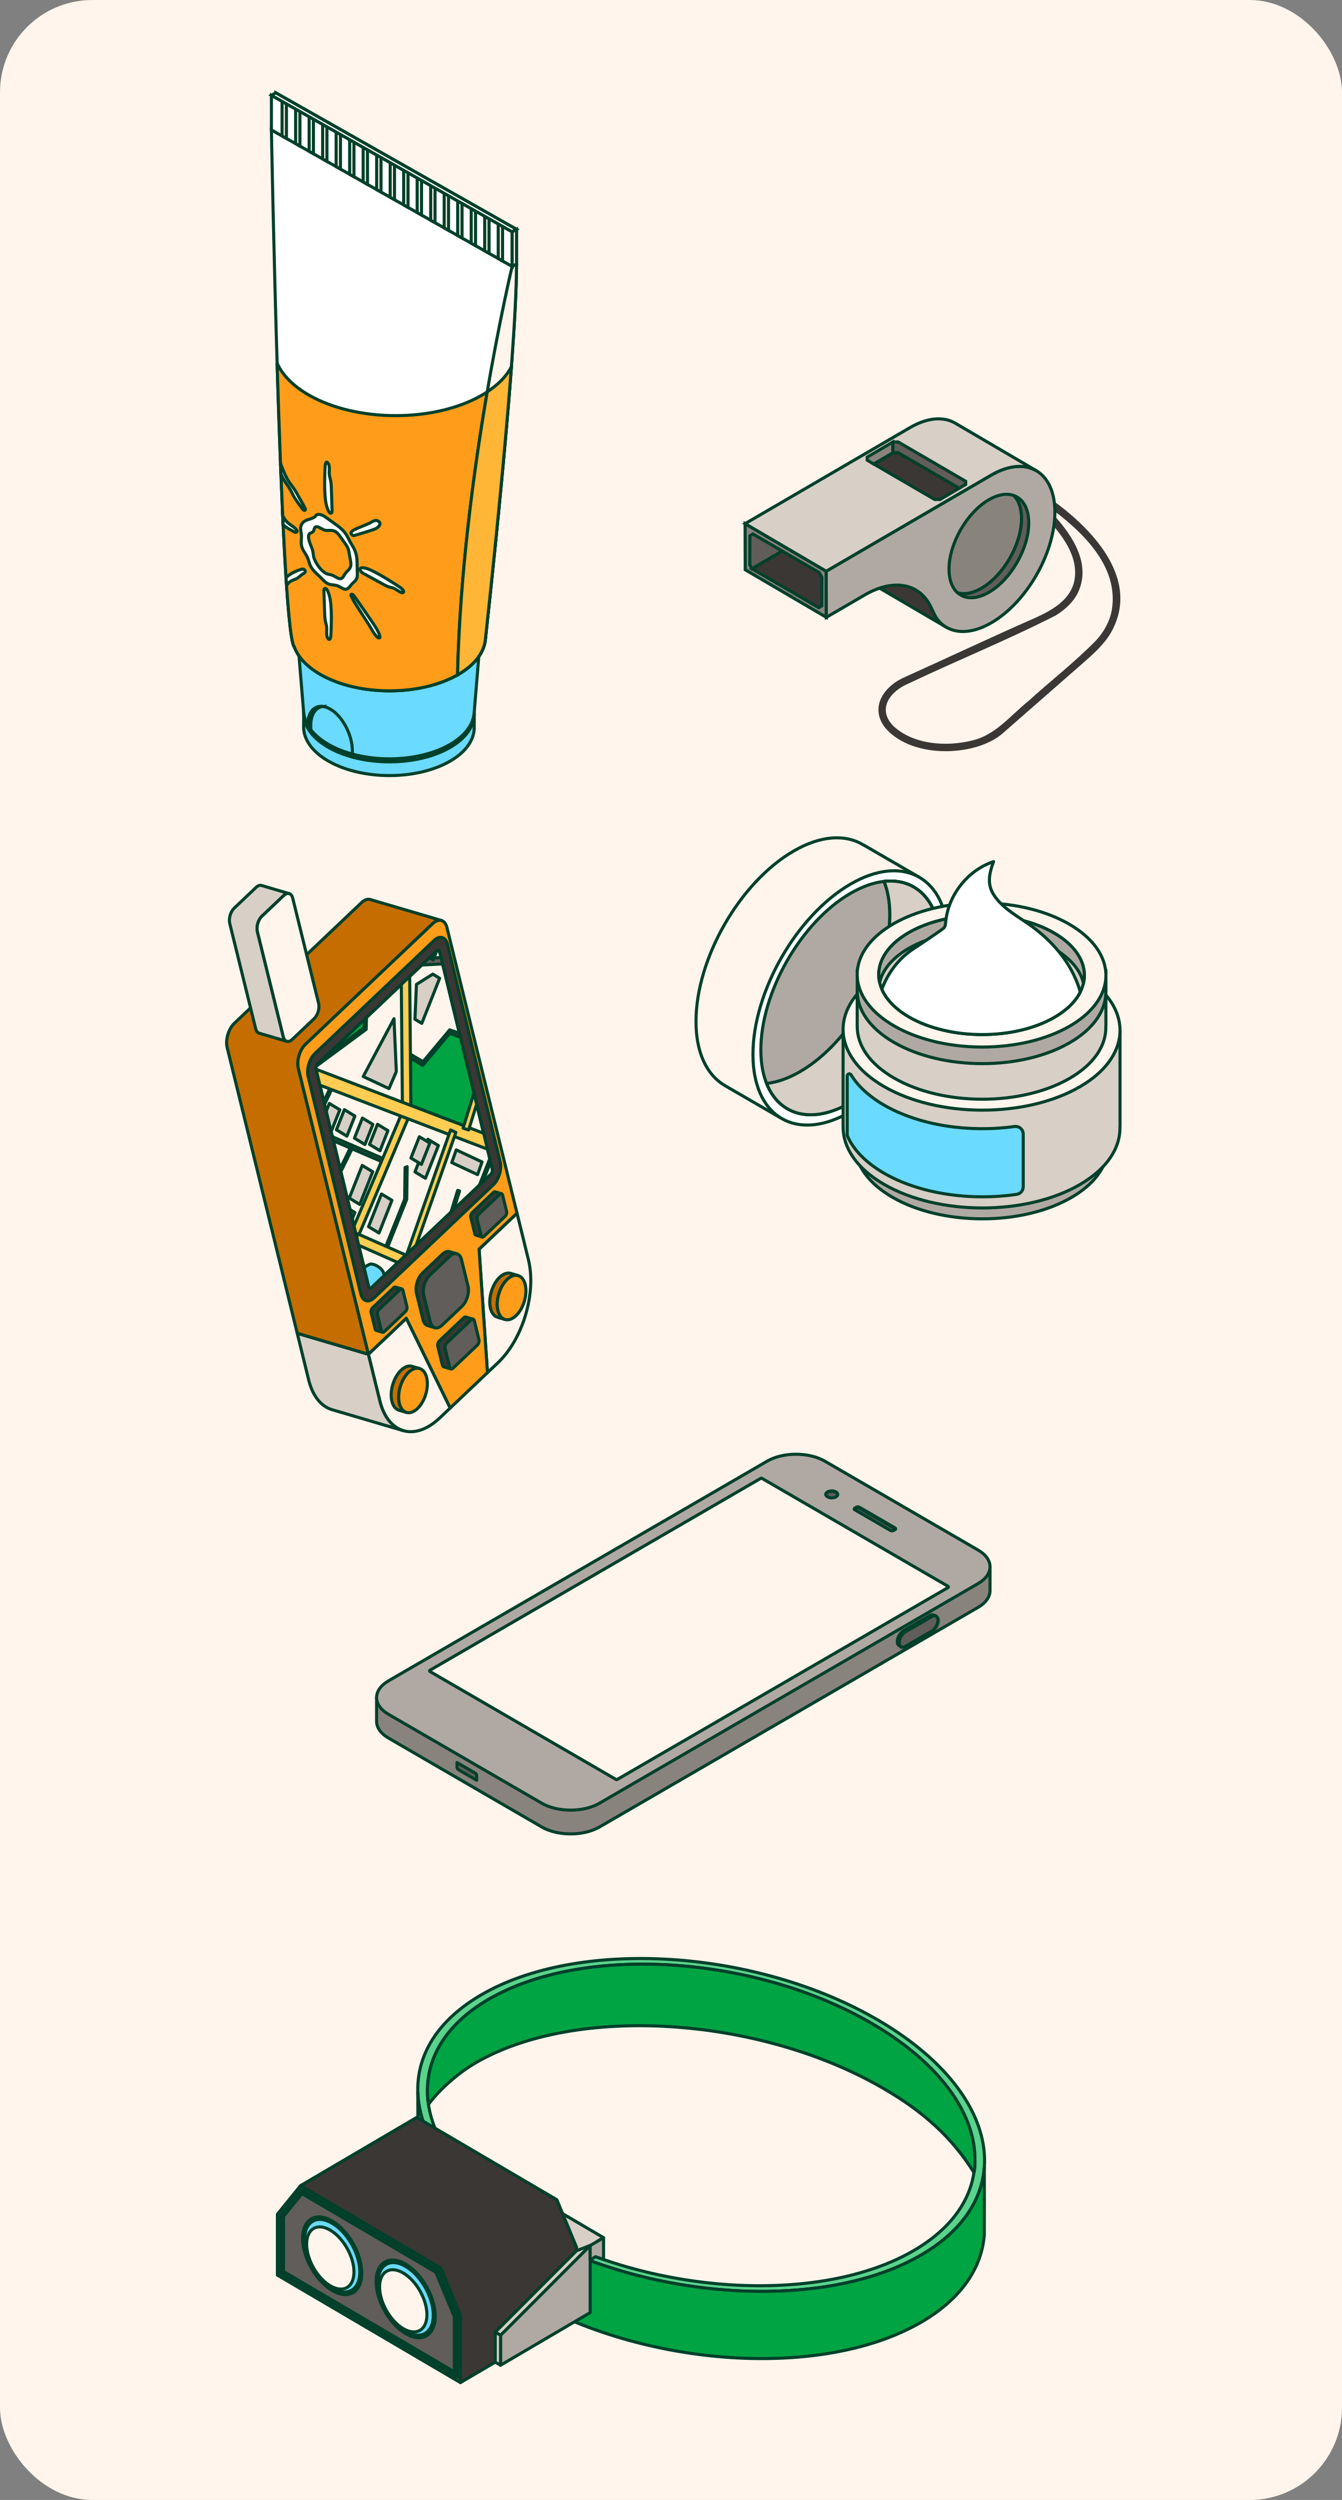 <?xml version="1.0" encoding="UTF-8"?>
<svg width="218px" height="406px" viewBox="0 0 218 406" version="1.1" xmlns="http://www.w3.org/2000/svg" xmlns:xlink="http://www.w3.org/1999/xlink">
    <rect x="0" y="0" width="218" height="406" fill="#808080" stroke="none"/>
    <title>ilustracion-mochila-m</title>
    <g id="Page-1" stroke="none" stroke-width="1" fill="none" fill-rule="evenodd">
        <g id="ilustracion-mochila-m" fill-rule="nonzero">
            <rect id="Rectangle" fill="#FFF5EC" x="0" y="0" width="218" height="406" rx="15"></rect>
            <g id="Group" transform="translate(121.037, 68.019)">
                <path d="M48.15,11.994 C48.546,12.807 48.817,13.364 49.232,14.214 C54.522,18.091 60.792,23.797 59.567,31.065 C59.232,32.906 58.301,34.564 57.053,35.943 C53.614,39.471 49.641,42.542 45.99,45.861 C43.089,48.185 40.643,51.397 36.86,52.242 C32.711,53.271 27.368,52.94 24.102,49.898 C21.378,47.155 23.545,44.256 26.498,43.01 C34.458,39.226 42.625,35.926 50.477,31.921 C51.935,31.013 53.292,29.816 54.064,28.236 C56.463,23.219 52.617,18.089 49.211,14.661 C49.218,14.512 49.225,14.363 49.232,14.214 C48.818,13.365 48.546,12.805 48.151,11.994 C48.119,12.59 48.089,13.185 48.061,13.781 C48.063,15.261 47.682,14.842 48.684,15.833 C51.303,18.614 54.262,22.217 53.482,26.305 C52.829,29.472 49.761,31.134 47.044,32.36 C40.005,35.458 33.017,38.743 26.008,41.917 C22.658,43.32 20.126,46.774 22.741,50.157 C26.611,54.751 35.279,54.911 40.265,52.179 C40.821,51.868 41.355,51.506 41.846,51.077 C46.208,47.259 50.571,43.441 54.933,39.624 C56.482,38.269 58.1,36.824 59.239,35.044 C64.889,25.72 55.42,16.755 48.151,11.995 L48.15,11.994 Z" id="Path" fill="#3A3735"></path>
                <path d="M31.518,32.904 C30.915,32.251 30.571,31.348 30.147,30.487 C29.561,29.294 28.739,28.387 27.734,27.798 L14.559,20.076 C15.564,20.665 16.386,21.571 16.972,22.764 C17.396,23.626 17.74,24.529 18.343,25.181 C18.688,25.553 19.074,25.865 19.498,26.113 L32.673,33.836 C32.249,33.587 31.862,33.275 31.518,32.904 Z" id="Path" stroke="#00402A" stroke-width="0.5" fill="#3A3735"></path>
                <polygon id="Path" stroke="#00402A" stroke-width="0.5" fill="#89837E" points="13.175 24.748 0 17.025 0.021 24.512 13.196 32.235"></polygon>
                <path d="M39.956,9.152 L13.175,24.748 L13.196,32.235 C13.483,32.068 18.939,28.891 19.402,28.621 C24.192,25.832 28.32,26.768 30.147,30.487 C30.571,31.349 30.915,32.251 31.517,32.904 C32.039,33.467 32.659,33.894 33.358,34.169 C34.775,34.728 36.507,34.649 38.335,33.933 C38.869,33.725 39.408,33.463 40.025,33.108 C45.664,29.825 50.211,22.015 50.322,15.395 C50.436,8.575 45.743,5.781 39.956,9.152 Z" id="Path" stroke="#00402A" stroke-width="0.5" fill="#B0A9A3"></path>
                <path d="M40.545,8.829 C40.698,8.751 40.849,8.675 41,8.605 C41.009,8.601 41.017,8.597 41.025,8.593 C41.18,8.521 41.334,8.455 41.487,8.393 C41.526,8.376 41.565,8.361 41.604,8.346 C41.717,8.301 41.829,8.26 41.941,8.22 C41.994,8.201 42.047,8.181 42.1,8.163 C42.23,8.119 42.36,8.079 42.489,8.042 C42.514,8.034 42.539,8.025 42.565,8.018 C42.711,7.977 42.856,7.941 43,7.909 C43.03,7.902 43.06,7.896 43.089,7.889 C43.231,7.859 43.371,7.833 43.509,7.811 C43.532,7.807 43.555,7.804 43.578,7.801 C43.693,7.784 43.806,7.771 43.919,7.759 C43.963,7.755 44.008,7.75 44.052,7.746 C44.181,7.736 44.308,7.729 44.434,7.726 C44.446,7.726 44.458,7.724 44.47,7.724 C44.607,7.722 44.742,7.724 44.876,7.731 C44.916,7.732 44.955,7.736 44.994,7.738 C45.09,7.745 45.185,7.753 45.28,7.764 C45.322,7.769 45.365,7.774 45.408,7.78 C45.506,7.793 45.603,7.81 45.699,7.828 C45.73,7.834 45.762,7.839 45.793,7.845 C45.918,7.872 46.041,7.902 46.162,7.937 C46.188,7.944 46.214,7.954 46.24,7.962 C46.34,7.992 46.439,8.025 46.536,8.061 C46.558,8.069 46.579,8.077 46.6,8.086 C46.711,8.129 46.821,8.176 46.928,8.226 C46.945,8.234 46.963,8.243 46.981,8.252 C47.092,8.307 47.202,8.364 47.309,8.426 L34.134,0.703 C34.027,0.641 33.917,0.583 33.806,0.529 C33.788,0.52 33.771,0.511 33.753,0.503 C33.646,0.452 33.537,0.405 33.426,0.363 C33.404,0.354 33.383,0.346 33.361,0.338 C33.332,0.327 33.302,0.315 33.272,0.304 C33.204,0.28 33.134,0.26 33.065,0.239 C33.039,0.231 33.013,0.221 32.987,0.214 C32.866,0.179 32.743,0.149 32.618,0.122 C32.587,0.116 32.555,0.111 32.524,0.105 C32.428,0.086 32.331,0.07 32.233,0.057 C32.191,0.051 32.148,0.046 32.105,0.041 C32.011,0.03 31.916,0.022 31.819,0.015 C31.78,0.013 31.741,0.009 31.702,0.007 C31.568,0.001 31.433,-0.002 31.295,0.001 C31.284,0.001 31.271,0.002 31.26,0.002 C31.134,0.006 31.006,0.013 30.877,0.023 C30.833,0.027 30.789,0.032 30.745,0.036 C30.69,0.041 30.637,0.045 30.582,0.052 C30.523,0.059 30.463,0.069 30.403,0.077 C30.38,0.081 30.357,0.084 30.335,0.087 C30.196,0.109 30.056,0.136 29.914,0.166 C29.885,0.172 29.855,0.179 29.826,0.186 C29.686,0.217 29.545,0.251 29.403,0.291 C29.399,0.292 29.394,0.294 29.391,0.295 C29.365,0.302 29.339,0.311 29.313,0.318 C29.185,0.356 29.055,0.396 28.925,0.44 C28.872,0.458 28.819,0.477 28.765,0.497 C28.698,0.52 28.632,0.542 28.564,0.568 C28.52,0.585 28.474,0.604 28.43,0.622 C28.39,0.637 28.351,0.653 28.312,0.669 C28.162,0.731 28.011,0.795 27.86,0.865 C27.857,0.866 27.854,0.868 27.85,0.869 C27.842,0.873 27.833,0.878 27.825,0.881 C27.674,0.952 27.523,1.027 27.371,1.106 C27.342,1.121 27.313,1.135 27.283,1.151 C27.261,1.162 27.24,1.173 27.219,1.184 C27.074,1.261 26.928,1.343 26.781,1.428 L0,17.025 L13.175,24.748 L39.956,9.152 C40.125,9.054 40.292,8.962 40.458,8.874 C40.487,8.859 40.516,8.845 40.545,8.829 Z" id="Path" stroke="#00402A" stroke-width="0.5" fill="#D8CFC7"></path>
                <path d="M44.913,16.165 C44.914,16.285 44.911,16.405 44.906,16.525 C44.906,16.562 44.902,16.6 44.901,16.638 C44.897,16.723 44.892,16.807 44.885,16.893 C44.882,16.936 44.879,16.979 44.875,17.021 C44.868,17.105 44.86,17.189 44.85,17.275 C44.845,17.315 44.841,17.354 44.836,17.393 C44.83,17.452 44.819,17.512 44.812,17.57 C44.799,17.657 44.787,17.747 44.772,17.834 C44.763,17.894 44.751,17.954 44.741,18.012 C44.726,18.098 44.709,18.184 44.692,18.269 C44.678,18.338 44.663,18.406 44.648,18.475 C44.636,18.533 44.622,18.59 44.609,18.648 C44.592,18.724 44.573,18.797 44.553,18.873 C44.539,18.929 44.525,18.986 44.51,19.043 C44.498,19.087 44.485,19.132 44.473,19.176 C44.42,19.363 44.362,19.55 44.301,19.738 C44.296,19.754 44.291,19.771 44.286,19.788 C44.224,19.97 44.16,20.153 44.092,20.335 C44.075,20.379 44.056,20.426 44.039,20.471 C43.98,20.625 43.919,20.778 43.854,20.93 C43.842,20.954 43.833,20.978 43.823,21.004 C43.75,21.174 43.672,21.342 43.592,21.51 C43.572,21.553 43.552,21.595 43.53,21.64 C43.465,21.772 43.399,21.905 43.331,22.036 C43.31,22.077 43.29,22.118 43.268,22.157 C43.181,22.322 43.091,22.485 42.998,22.648 C42.98,22.677 42.962,22.708 42.943,22.737 C42.862,22.879 42.777,23.018 42.69,23.157 C42.664,23.196 42.641,23.237 42.615,23.277 C42.508,23.445 42.398,23.611 42.284,23.774 C42.267,23.8 42.25,23.824 42.231,23.848 C42.112,24.018 41.991,24.184 41.867,24.348 C41.849,24.371 41.832,24.395 41.813,24.419 C41.774,24.469 41.735,24.518 41.696,24.568 C41.646,24.63 41.597,24.693 41.546,24.753 C41.505,24.803 41.465,24.853 41.422,24.902 C41.375,24.959 41.327,25.017 41.277,25.074 C41.065,25.317 40.846,25.553 40.621,25.778 C40.554,25.847 40.484,25.915 40.412,25.982 C40.39,26.003 40.37,26.023 40.348,26.044 C40.253,26.135 40.157,26.221 40.061,26.306 C40.035,26.328 40.01,26.349 39.986,26.371 C39.913,26.435 39.841,26.496 39.768,26.557 C39.732,26.586 39.697,26.615 39.661,26.644 C39.597,26.696 39.532,26.747 39.467,26.797 C39.43,26.826 39.391,26.855 39.352,26.884 C39.289,26.932 39.224,26.978 39.16,27.024 C39.121,27.052 39.083,27.079 39.044,27.105 C38.976,27.153 38.906,27.199 38.835,27.245 C38.803,27.268 38.768,27.29 38.734,27.311 C38.633,27.378 38.529,27.441 38.423,27.503 C38.323,27.561 38.223,27.616 38.124,27.667 C38.099,27.681 38.072,27.695 38.046,27.708 C37.956,27.755 37.868,27.799 37.778,27.84 C37.768,27.845 37.759,27.85 37.749,27.854 C37.657,27.897 37.567,27.934 37.477,27.972 C37.382,28.011 37.289,28.047 37.195,28.08 C37.17,28.09 37.144,28.101 37.119,28.109 C36.999,28.15 36.884,28.186 36.768,28.219 C36.697,28.237 36.627,28.255 36.558,28.27 C36.529,28.277 36.498,28.286 36.469,28.292 C36.371,28.313 36.272,28.332 36.175,28.347 C36.167,28.347 36.16,28.349 36.152,28.349 C36.068,28.363 35.983,28.373 35.902,28.38 C35.871,28.384 35.842,28.385 35.813,28.387 C35.751,28.392 35.687,28.396 35.626,28.397 C35.599,28.397 35.572,28.399 35.543,28.399 C35.478,28.399 35.414,28.397 35.351,28.396 C35.329,28.394 35.307,28.394 35.286,28.394 C35.203,28.388 35.123,28.382 35.043,28.372 C35.025,28.37 35.008,28.366 34.991,28.363 C34.926,28.354 34.862,28.344 34.799,28.332 C34.777,28.327 34.755,28.323 34.734,28.318 C34.668,28.305 34.602,28.288 34.539,28.271 C33.659,27.503 33.128,26.188 33.124,24.429 C33.114,20.292 36.009,15.231 39.579,13.152 C41.117,12.257 42.533,12.057 43.648,12.453 C43.683,12.487 43.717,12.521 43.749,12.558 C43.797,12.607 43.841,12.66 43.887,12.715 C43.896,12.726 43.903,12.736 43.911,12.746 C44.006,12.865 44.095,12.991 44.176,13.127 C44.219,13.197 44.259,13.267 44.299,13.342 C44.338,13.416 44.375,13.492 44.411,13.57 C44.439,13.632 44.467,13.694 44.491,13.759 C44.506,13.795 44.519,13.829 44.531,13.865 C44.555,13.924 44.577,13.983 44.596,14.045 C44.599,14.055 44.603,14.064 44.606,14.073 C44.63,14.146 44.653,14.224 44.674,14.302 C44.681,14.321 44.686,14.339 44.689,14.357 C44.71,14.426 44.727,14.498 44.742,14.57 C44.747,14.59 44.752,14.609 44.755,14.63 C44.786,14.772 44.813,14.918 44.833,15.068 C44.837,15.084 44.839,15.099 44.84,15.115 C44.845,15.154 44.85,15.193 44.855,15.233 C44.865,15.303 44.873,15.375 44.877,15.449 C44.883,15.483 44.884,15.519 44.887,15.555 C44.891,15.61 44.896,15.666 44.898,15.723 C44.899,15.744 44.901,15.764 44.901,15.785 C44.904,15.836 44.906,15.887 44.906,15.941 C44.91,16.014 44.911,16.09 44.911,16.165 L44.913,16.165 Z" id="Path" stroke="#00402A" stroke-width="0.5" fill="#89837E"></path>
                <path d="M46.077,16.886 C46.089,21.026 43.193,26.084 39.622,28.163 C37.57,29.36 35.732,29.313 34.539,28.269 C34.602,28.286 34.669,28.304 34.735,28.317 C34.755,28.323 34.777,28.326 34.799,28.331 C34.862,28.343 34.927,28.353 34.991,28.362 C35.008,28.365 35.025,28.368 35.044,28.37 C35.124,28.381 35.204,28.388 35.287,28.393 C35.307,28.393 35.329,28.393 35.351,28.394 C35.414,28.396 35.479,28.398 35.543,28.398 C35.572,28.398 35.599,28.396 35.627,28.396 C35.688,28.394 35.751,28.391 35.814,28.386 C35.842,28.384 35.872,28.382 35.902,28.379 C35.984,28.372 36.069,28.362 36.152,28.348 C36.161,28.348 36.167,28.346 36.176,28.346 C36.273,28.331 36.371,28.312 36.47,28.291 C36.498,28.284 36.529,28.276 36.558,28.269 C36.628,28.254 36.697,28.237 36.769,28.217 C36.884,28.185 37,28.149 37.119,28.108 C37.144,28.099 37.17,28.089 37.195,28.079 C37.289,28.046 37.383,28.01 37.478,27.971 C37.568,27.933 37.658,27.895 37.75,27.853 C37.76,27.849 37.768,27.844 37.778,27.839 C37.868,27.798 37.957,27.753 38.047,27.707 C38.072,27.694 38.099,27.68 38.125,27.666 C38.223,27.615 38.324,27.56 38.424,27.502 C38.529,27.44 38.633,27.377 38.735,27.309 C38.769,27.289 38.803,27.267 38.835,27.244 C38.907,27.198 38.976,27.152 39.044,27.104 C39.084,27.078 39.121,27.051 39.16,27.023 C39.225,26.977 39.289,26.931 39.352,26.883 C39.391,26.854 39.43,26.824 39.468,26.795 C39.532,26.746 39.597,26.694 39.662,26.643 C39.697,26.614 39.733,26.585 39.769,26.556 C39.842,26.496 39.913,26.434 39.986,26.37 C40.01,26.348 40.036,26.327 40.061,26.305 C40.158,26.219 40.253,26.134 40.348,26.043 C40.37,26.022 40.391,26.002 40.413,25.981 C40.484,25.915 40.554,25.846 40.622,25.777 C40.846,25.553 41.065,25.316 41.278,25.073 C41.327,25.016 41.375,24.958 41.422,24.901 C41.465,24.851 41.506,24.802 41.546,24.752 C41.597,24.692 41.647,24.629 41.696,24.567 C41.735,24.517 41.774,24.467 41.813,24.418 C41.832,24.394 41.849,24.37 41.868,24.347 C41.992,24.183 42.112,24.017 42.231,23.847 C42.25,23.823 42.267,23.799 42.284,23.773 C42.398,23.61 42.508,23.444 42.616,23.276 C42.641,23.236 42.665,23.195 42.69,23.156 C42.777,23.017 42.862,22.878 42.943,22.736 C42.962,22.707 42.981,22.676 42.998,22.647 C43.091,22.484 43.182,22.321 43.268,22.156 C43.29,22.117 43.311,22.076 43.331,22.035 C43.399,21.904 43.465,21.771 43.53,21.639 C43.552,21.594 43.573,21.551 43.593,21.508 C43.673,21.34 43.751,21.173 43.824,21.003 C43.834,20.977 43.842,20.953 43.854,20.929 C43.919,20.776 43.98,20.624 44.04,20.469 C44.056,20.425 44.075,20.379 44.092,20.334 C44.16,20.152 44.225,19.969 44.286,19.787 C44.291,19.77 44.296,19.753 44.301,19.737 C44.363,19.549 44.42,19.362 44.473,19.175 C44.485,19.131 44.498,19.086 44.51,19.041 C44.526,18.985 44.539,18.928 44.553,18.872 C44.573,18.796 44.592,18.722 44.609,18.647 C44.622,18.589 44.636,18.532 44.648,18.474 C44.663,18.405 44.679,18.337 44.692,18.268 C44.709,18.182 44.726,18.097 44.742,18.011 C44.752,17.953 44.764,17.893 44.772,17.833 C44.787,17.746 44.799,17.656 44.813,17.569 C44.82,17.511 44.83,17.451 44.837,17.392 C44.842,17.353 44.845,17.314 44.85,17.274 C44.86,17.188 44.869,17.104 44.876,17.02 C44.879,16.977 44.882,16.934 44.886,16.892 C44.892,16.806 44.898,16.722 44.901,16.636 C44.903,16.599 44.906,16.561 44.906,16.523 C44.911,16.403 44.915,16.284 44.913,16.163 C44.913,16.088 44.911,16.012 44.908,15.939 C44.908,15.886 44.906,15.834 44.902,15.783 C44.902,15.762 44.901,15.742 44.899,15.721 C44.897,15.665 44.892,15.608 44.889,15.553 C44.886,15.517 44.884,15.481 44.879,15.447 C44.874,15.373 44.867,15.301 44.857,15.231 C44.852,15.192 44.847,15.153 44.842,15.113 C44.84,15.098 44.838,15.082 44.835,15.067 C44.814,14.916 44.787,14.769 44.757,14.628 C44.753,14.607 44.748,14.589 44.743,14.568 C44.728,14.496 44.709,14.424 44.691,14.356 C44.687,14.337 44.682,14.32 44.675,14.301 C44.655,14.222 44.631,14.146 44.607,14.071 C44.604,14.062 44.601,14.054 44.597,14.044 C44.579,13.982 44.557,13.922 44.533,13.864 C44.521,13.827 44.507,13.793 44.492,13.757 C44.468,13.692 44.441,13.631 44.412,13.569 C44.376,13.49 44.339,13.414 44.3,13.341 C44.261,13.267 44.222,13.195 44.178,13.125 C44.096,12.99 44.008,12.863 43.913,12.745 C43.904,12.735 43.897,12.724 43.889,12.714 C43.845,12.659 43.799,12.608 43.751,12.556 C43.72,12.52 43.686,12.486 43.652,12.453 C45.124,12.974 46.071,14.531 46.077,16.886 L46.077,16.886 Z" id="Path" stroke="#00402A" stroke-width="0.5" fill="#615D5A"></path>
                <polygon id="Path" stroke="#00402A" stroke-width="0.5" fill="#615D5A" points="6.034 21.471 1.123 24.351 0.766 23.725 0.78 18.982 1.269 18.696"></polygon>
                <polygon id="Path" stroke="#00402A" stroke-width="0.5" fill="#3A3735" points="12.473 25.729 12.459 30.376 11.967 30.666 1.123 24.351 6.034 21.471 12.038 24.968"></polygon>
                <polygon id="Path" stroke="#00402A" stroke-width="0.5" fill="#89837E" points="24.02 5.522 24.01 5.522 20.907 7.342 19.838 6.72 19.836 6.212 23.997 3.773"></polygon>
                <polygon id="Path" stroke="#00402A" stroke-width="0.5" fill="#615D5A" points="35.838 10.652 34.769 11.279 24.882 5.522 24.02 5.522 23.997 3.773 24.01 3.765 24.882 3.765 35.835 10.143"></polygon>
                <polygon id="Path" stroke="#00402A" stroke-width="0.5" fill="#3A3735" points="34.769 11.279 31.663 13.1 30.792 13.098 24.789 9.603 24.068 9.183 20.907 7.342 24.01 5.522 24.882 5.522"></polygon>
            </g>
            <g id="Group" transform="translate(45.064, 318.065)" stroke="#00402A" stroke-linejoin="round" stroke-width="0.5">
                <path d="M104.693,48.084 C88.749,57.446 59.769,55.609 39.966,43.981 C20.162,32.354 17.033,15.339 32.978,5.977 C48.923,-3.385 77.902,-1.548 97.706,10.079 C117.509,21.707 120.638,38.722 104.693,48.084 Z M96.724,10.656 C77.593,-0.577 49.599,-2.351 34.197,6.693 C18.795,15.736 21.816,32.173 40.947,43.405 C60.077,54.636 88.071,56.412 103.474,47.368 C118.876,38.325 115.854,21.888 96.724,10.656 Z" id="Shape" fill="#5BD38C"></path>
                <path d="M32.291,16.889 C48.541,7.527 78.075,9.364 98.258,20.992 C104.974,24.861 109.606,29.088 113.147,34.759 C113.434,33.829 113.274,31.992 113.226,31.073 C112.501,24.057 106.885,16.623 96.723,10.656 C77.593,-0.577 49.599,-2.351 34.197,6.693 C28.159,10.238 24.966,14.921 24.451,19.979 C24.376,20.86 24.283,21.874 24.535,23.694 C26.238,21.413 29.159,18.694 32.293,16.889 L32.291,16.889 Z" id="Path" fill="#00A443"></path>
                <path d="M104.693,48.082 C88.749,57.445 59.769,55.607 39.966,43.98 C28.91,37.489 23.055,29.319 22.809,21.739 C22.817,25.448 22.826,31.188 22.811,31.546 C22.491,39.43 28.37,48.085 39.966,54.894 C59.769,66.521 88.75,68.358 104.693,58.996 C111.081,55.245 114.408,50.266 114.828,44.897 C114.846,44.673 114.838,37.88 114.833,33.886 C114.447,39.292 111.12,44.31 104.693,48.082 Z" id="Path" fill="#00A443"></path>
                <polygon id="Path" fill="#615D5A" points="-7.10542736e-15 51.416 -7.10542736e-15 41.522 3.762 36.887 26.52 50.248 29.728 57.971 29.728 68.87"></polygon>
                <polygon id="Path" fill="#3A3735" points="0.495 51.125 0.496 41.703 3.877 37.536 26.129 50.6 29.234 58.073 29.234 67.998"></polygon>
                <polygon id="Path" fill="#615D5A" points="25.737 50.952 3.992 38.185 0.99 41.884 0.99 50.834 28.738 67.125 28.738 58.175"></polygon>
                <path d="M13.701,51.09 C13.701,54.206 11.55,55.468 8.897,53.911 C6.244,52.353 4.094,48.565 4.094,45.45 C4.094,42.335 6.245,41.072 8.897,42.63 C11.551,44.188 13.701,47.977 13.701,51.091 L13.701,51.09 Z" id="Path" fill="#3A3735"></path>
                <path d="M25.636,58.098 C25.636,61.214 23.484,62.475 20.832,60.917 C18.179,59.359 16.029,55.571 16.029,52.457 C16.029,49.342 18.18,48.079 20.832,49.637 C23.486,51.195 25.636,54.983 25.636,58.098 Z" id="Path" fill="#3A3735"></path>
                <path d="M13.386,50.905 C13.386,53.815 11.375,54.996 8.897,53.54 C6.418,52.084 4.409,48.545 4.409,45.635 C4.409,42.725 6.419,41.544 8.897,43 C11.377,44.456 13.386,47.995 13.386,50.905 Z" id="Path" fill="#6BDAFF"></path>
                <path d="M16.344,52.643 C16.344,55.553 18.353,59.093 20.832,60.548 C23.311,62.004 25.32,60.823 25.32,57.913 C25.32,55.002 23.31,51.462 20.832,50.008 C18.353,48.552 16.344,49.732 16.344,52.643 Z" id="Path" fill="#6BDAFF"></path>
                <path d="M24.288,57.849 C24.288,60.343 22.566,61.355 20.442,60.107 C18.317,58.86 16.596,55.827 16.596,53.333 C16.596,50.839 18.317,49.828 20.442,51.076 C22.565,52.322 24.288,55.355 24.288,57.849 Z" id="Path" fill="#FFF5EC"></path>
                <path d="M12.437,50.895 C12.437,53.389 10.716,54.4 8.591,53.152 C6.466,51.904 4.745,48.873 4.745,46.378 C4.745,43.884 6.466,42.873 8.591,44.121 C10.714,45.369 12.437,48.401 12.437,50.895 Z" id="Path" fill="#FFF5EC"></path>
                <polygon id="Path" fill="#3A3735" points="45.386 39.172 22.627 25.81 3.762 36.887 26.52 50.248 29.728 57.971 29.728 68.87 48.595 57.794 48.595 46.894"></polygon>
                <polygon id="Path" fill="#B0A9A3" points="36.244 66.052 50.807 57.502 50.807 46.602 36.244 61.184"></polygon>
                <polygon id="Path" fill="#D8CFC7" points="36.244 61.184 50.807 46.602 47.72 44.791 48.595 46.894 48.595 47.455 35.386 60.681"></polygon>
                <polygon id="Path" fill="#D8CFC7" points="35.386 65.548 36.244 66.052 36.244 61.184 35.386 60.681"></polygon>
                <path d="M46.327,41.434 L48.595,46.894 L48.595,47.456 L50.807,46.602 C50.807,46.616 52.98,45.34 52.98,45.34 L46.325,41.433 L46.327,41.434 Z" id="Path" fill="#D8CFC7"></path>
                <polygon id="Path" fill="#B0A9A3" points="52.98 48.876 52.98 45.34 50.807 46.616 50.807 48.97 51.686 48.423"></polygon>
            </g>
            <g id="Group" transform="translate(113.059, 136.06)" stroke="#00402A" stroke-linejoin="round" stroke-width="0.5">
                <path d="M36.217,6.374 L31.588,14.42 C30.541,23.025 25.113,32.469 18.239,37.622 L13.724,45.471 L4.738,40.265 L4.743,40.258 C1.817,38.598 0,34.988 0,29.829 C0,19.618 7.099,7.228 15.856,2.155 C20.317,-0.431 24.341,-0.605 27.222,1.183 L27.231,1.169 L36.216,6.375 L36.217,6.374 Z" id="Path" fill="#FFF5EC"></path>
                <path d="M26.712,6.679 C26.185,6.924 25.652,7.203 25.109,7.516 C16.354,12.591 9.253,24.98 9.253,35.189 C9.253,35.859 9.284,36.503 9.344,37.123 C10.195,45.907 16.924,49.233 25.109,44.492 C33.868,39.419 40.966,27.028 40.966,16.819 C40.966,7.24 34.719,2.982 26.713,6.679 L26.712,6.679 Z" id="Path" fill="#FFFFFF"></path>
                <path d="M26.582,8.243 C26.098,8.467 25.607,8.724 25.108,9.011 C17.062,13.676 10.535,25.062 10.535,34.446 C10.535,35.061 10.563,35.654 10.619,36.223 C11.401,44.295 17.586,47.352 25.109,42.995 C33.16,38.332 39.683,26.945 39.683,17.561 C39.683,8.757 33.941,4.843 26.583,8.243 L26.582,8.243 Z" id="Path" fill="#B0A9A3"></path>
                <path d="M16.916,37.969 C24.966,33.305 31.49,21.918 31.49,12.534 C31.49,10.425 31.157,8.599 30.553,7.083 C35.906,6.499 39.682,10.421 39.682,17.561 C39.682,26.945 33.157,38.333 25.108,42.995 C18.867,46.61 13.549,45.117 11.471,39.894 C13.153,39.71 14.99,39.084 16.915,37.969 L16.916,37.969 Z" id="Path" fill="#D8CFC7"></path>
                <path d="M31.492,12.531 C31.492,13.957 31.34,15.434 31.054,16.922 L39.29,21.697 C39.548,20.293 39.683,18.907 39.683,17.559 C39.683,10.421 35.907,6.498 30.553,7.083 C31.155,8.594 31.492,10.421 31.492,12.529 L31.492,12.531 Z" id="Path" fill="#D8CFC7"></path>
                <path d="M62.368,57.527 C61.935,57.834 61.471,58.131 60.976,58.419 C52.97,63.055 39.949,63.034 31.893,58.367 C31.365,58.06 30.87,57.742 30.409,57.411 C23.868,52.719 24.32,45.852 31.801,41.517 C39.807,36.877 52.829,36.902 60.884,41.569 C68.441,45.947 68.946,52.858 62.368,57.528 L62.368,57.527 Z" id="Path" fill="#B0A9A3"></path>
                <path d="M68.882,31.358 L59.623,31.358 C51.674,27.965 40.81,27.961 32.925,31.358 L23.894,31.358 L23.894,46.934 L23.902,46.934 C23.873,50.305 26.078,53.689 30.532,56.269 C39.343,61.374 53.585,61.401 62.342,56.327 C66.803,53.743 68.967,50.333 68.864,46.934 L68.881,46.934 L68.881,31.358 L68.882,31.358 Z" id="Path" fill="#D8CFC7"></path>
                <path d="M53.158,48.133 L53.158,56.655 C53.158,57.273 52.713,57.809 52.104,57.899 C44.651,59.004 36.391,57.854 30.533,54.463 C27.557,52.735 25.583,50.654 24.611,48.453 C24.582,48.386 24.566,48.312 24.566,48.237 L24.566,38.673 C24.566,38.333 25.011,38.2 25.188,38.49 C26.277,40.284 28.058,41.964 30.532,43.399 C36.296,46.742 44.386,47.905 51.745,46.887 C52.493,46.783 53.157,47.373 53.157,48.132 L53.158,48.133 Z" id="Path" fill="#6BDAFF"></path>
                <path d="M63.867,39.466 C63.392,39.801 62.884,40.127 62.343,40.442 C53.585,45.512 39.343,45.49 30.533,40.385 C29.955,40.05 29.415,39.7 28.91,39.339 C21.756,34.208 22.25,26.696 30.434,21.955 C39.192,16.88 53.434,16.906 62.244,22.012 C70.511,26.801 71.061,34.359 63.867,39.468 L63.867,39.466 Z" id="Path" fill="#FFF5EC"></path>
                <path d="M66.59,24.024 L58.275,24.024 C51.136,20.976 41.378,20.974 34.297,24.024 L26.187,24.024 L26.187,30.617 L26.194,30.617 C26.167,33.645 28.148,36.685 32.148,39.002 C40.062,43.587 52.852,43.611 60.717,39.054 C64.724,36.732 66.667,33.67 66.574,30.619 L66.589,30.619 L66.589,24.025 L66.59,24.024 Z" id="Path" fill="#D8CFC7"></path>
                <path d="M66.589,24.941 C66.624,18.478 57.607,13.189 46.45,13.128 C35.293,13.068 26.221,18.258 26.186,24.722 C26.151,31.185 35.167,36.474 46.324,36.535 C57.481,36.595 66.554,31.405 66.589,24.941 Z" id="Path" fill="#F2E9D5"></path>
                <path d="M66.59,21.47 L58.275,21.47 C51.136,18.422 41.378,18.42 34.297,21.47 L26.187,21.47 L26.187,24.836 L26.194,24.836 C26.167,27.864 28.148,30.904 32.148,33.221 C40.062,37.806 52.852,37.83 60.717,33.273 C64.724,30.952 66.667,27.889 66.574,24.837 L66.589,24.837 L66.589,21.471 L66.59,21.47 Z" id="Path" fill="#B0A9A3"></path>
                <path d="M66.59,22.388 C66.625,15.924 57.609,10.635 46.452,10.575 C35.295,10.514 26.222,15.705 26.187,22.168 C26.152,28.632 35.168,33.921 46.325,33.981 C57.482,34.042 66.555,28.851 66.59,22.388 Z" id="Path" fill="#FFF5EC"></path>
                <path d="M58.235,29.142 C51.733,32.909 41.158,32.89 34.614,29.099 C28.071,25.309 28.038,19.181 34.541,15.415 C41.043,11.648 51.618,11.667 58.161,15.457 C64.705,19.248 64.738,25.376 58.235,29.142 Z" id="Path" fill="#D8CFC7"></path>
                <path d="M34.541,17.967 C41.043,14.201 51.618,14.22 58.161,18.01 C60.884,19.587 62.476,21.57 62.942,23.618 C63.605,20.726 62.012,17.687 58.161,15.457 C51.618,11.667 41.043,11.647 34.541,15.415 C30.745,17.614 29.18,20.618 29.835,23.492 C30.299,21.469 31.865,19.518 34.541,17.967 Z" id="Path" fill="#B0A9A3"></path>
                <path d="M62.422,25.054 C62.046,25.803 61.506,26.531 60.81,27.219 C60.113,27.907 59.254,28.549 58.237,29.142 C51.732,32.909 41.158,32.891 34.618,29.103 C32.388,27.806 30.91,26.245 30.197,24.593 C31.14,21.994 32.922,19.637 35.125,18.165 C36.743,17.083 38.328,16.045 39.922,14.912 C40.096,14.789 40.276,14.658 40.388,14.473 C40.517,14.253 40.534,13.988 40.556,13.734 C40.573,13.547 40.596,13.356 40.624,13.17 C41.209,9.009 44.259,5.271 48.22,3.912 C48.259,3.901 48.298,3.883 48.343,3.867 C48.202,4.228 48.073,4.594 47.966,4.971 C47.86,5.343 47.77,5.727 47.719,6.11 C47.68,6.365 47.663,6.618 47.663,6.872 C47.663,7.266 47.714,7.662 47.821,8.044 C48.011,8.738 48.394,9.358 48.843,9.916 C50.034,11.399 51.664,12.414 53.248,13.474 C53.248,13.474 53.248,13.48 53.254,13.48 C53.681,13.761 54.097,14.049 54.507,14.342 C55.569,15.114 56.575,15.966 57.502,16.896 C58.193,17.595 58.84,18.333 59.435,19.117 C59.924,19.765 60.378,20.447 60.783,21.152 C60.867,21.293 60.946,21.433 61.019,21.574 C61.249,22.008 61.463,22.443 61.659,22.894 C61.788,23.188 61.912,23.492 62.024,23.796 C62.136,24.1 62.237,24.41 62.333,24.72 C62.366,24.833 62.394,24.94 62.422,25.052 L62.422,25.054 Z" id="Path" fill="#FFFFFF"></path>
            </g>
            <g id="Group" transform="translate(36.812, 143.776)" stroke="#00402A" stroke-linejoin="round" stroke-width="0.5">
                <polygon id="Path" fill="#242526" points="42.374 79.147 30.82 75.746 29.457 55.687 41.01 59.089"></polygon>
                <path d="M47.173,53.243 L49.029,60.811 C50.352,66.2 48.133,73.685 44.073,77.535 L42.374,79.147 L41.01,59.089 L47.173,53.243 Z" id="Path" fill="#FFF5EC"></path>
                <polygon id="Path" fill="#252627" points="41.01 59.089 29.457 55.687 35.62 49.841 47.173 53.243"></polygon>
                <polygon id="Path" fill="#8D8D8D" points="36.325 84.884 24.772 81.483 17.634 66.898 29.188 70.302"></polygon>
                <path d="M29.188,70.302 L36.325,84.884 L34.626,86.496 C30.568,90.345 26.205,89.106 24.882,83.716 L23.025,76.148 L29.191,70.301 L29.188,70.302 Z" id="Path" fill="#FFF5EC"></path>
                <path d="M24.882,83.716 L23.025,76.148 L11.472,72.747 L13.329,80.315 C13.491,80.985 13.705,81.589 13.954,82.129 C14.71,83.747 15.827,84.774 17.139,85.161 L28.692,88.562 C26.947,88.048 25.539,86.392 24.882,83.716 Z" id="Path" fill="#D8CFC7"></path>
                <polygon id="Path" fill="#252627" points="23.025 76.148 11.472 72.747 17.634 66.898 29.188 70.302"></polygon>
                <path d="M33.482,6.199 C34.447,5.284 35.48,5.578 35.792,6.857 L47.173,53.243 L41.01,59.089 L42.374,79.147 L36.325,84.884 L29.188,70.302 L23.023,76.149 L11.642,29.763 C11.33,28.484 11.858,26.709 12.818,25.795 L33.479,6.2 L33.482,6.199 Z" id="Path" fill="#FF9C1A"></path>
                <path d="M23.337,2.305 C22.918,2.182 22.414,2.335 21.928,2.795 L1.268,22.393 C0.304,23.305 -0.224,25.08 0.092,26.361 L11.472,72.747 L23.025,76.148 L11.645,29.762 C11.332,28.483 11.861,26.709 12.821,25.795 L33.482,6.199 C33.968,5.739 34.472,5.584 34.891,5.709 L23.338,2.308 L23.337,2.305 Z" id="Path" fill="#C66D00"></path>
                <path d="M34.127,10.645 L14.762,29.012 C14.563,29.201 14.453,29.572 14.517,29.837 L23.077,65.167 C23.141,65.432 23.356,65.492 23.556,65.303 L42.921,46.936 C43.121,46.748 43.231,46.376 43.166,46.111 L34.606,10.781 C34.542,10.517 34.327,10.456 34.127,10.645 Z" id="Path" fill="#FFF5EC"></path>
                <path d="M20.701,22.219 C18.484,24.414 15.867,26.066 14.054,28.592 C13.958,28.834 13.825,29.065 13.648,29.279 C13.642,29.286 13.633,29.297 13.626,29.304 L13.731,29.736 L13.887,29.623 L22.505,23.263 L22.591,20.266 C21.97,20.927 21.345,21.584 20.699,22.222 L20.701,22.219 Z" id="Path" fill="#00A443"></path>
                <path d="M29.74,13.043 L35.745,12.735 L35.493,11.694 L31.045,11.922 C30.599,12.305 30.162,12.68 29.74,13.043 Z" id="Path" fill="#615D5A"></path>
                <path d="M17.181,32.616 L17.166,32.591 L17.063,32.431 C17.028,32.485 16.92,32.704 16.75,33.06 C16.434,33.714 15.907,34.832 15.285,36.16 L15.407,36.666 C16.154,35.069 16.747,33.804 17.052,33.177 C17.164,32.943 17.236,32.799 17.263,32.747 L17.266,32.747 L17.175,32.617 L17.181,32.616 Z" id="Path" fill="#615D5A"></path>
                <path d="M22.418,20.446 L22.339,23.124 L13.676,29.511 L13.783,29.953 L14.111,29.711 L22.667,23.397 L22.765,20.076 C22.648,20.199 22.532,20.323 22.416,20.449 L22.418,20.446 Z" id="Path" fill="#615D5A"></path>
                <polygon id="Path" fill="#615D5A" points="25.909 59.376 25.634 59.207 28.922 50.979 28.988 45.839 29.329 45.689 29.26 50.989 29.229 51.07"></polygon>
                <path d="M34.6,8.626 L33.329,11.806 L33.276,11.937 L33.555,12.11 L33.684,11.784 L34.826,8.93 L34.722,8.504 C34.682,8.545 34.641,8.585 34.603,8.628 L34.6,8.626 Z" id="Path" fill="#615D5A"></path>
                <polygon id="Path" fill="#615D5A" points="38.546 24.284 36.232 23.473 31.902 28.645 29.335 27.116 29.136 27.621 31.868 29.251 36.222 24.051 38.699 24.917"></polygon>
                <polygon id="Path" fill="#615D5A" points="16.33 40.464 16.491 41.127 25.34 44.934 25.519 44.416"></polygon>
                <path d="M18.044,47.537 C19.21,45.182 20.286,43 20.401,42.731 L20.133,42.541 C20.032,42.779 19.074,44.722 17.925,47.044 L18.044,47.537 Z" id="Path" fill="#615D5A"></path>
                <path d="M36.772,53.11 L37.838,49.64 L37.535,49.543 L36.307,53.539 C36.461,53.395 36.616,53.254 36.77,53.11 L36.772,53.11 Z" id="Path" fill="#615D5A"></path>
                <path d="M41.157,49.327 L43.293,43.876 L43.162,43.336 L40.748,49.502 L40.861,49.57 C40.96,49.49 41.058,49.407 41.158,49.329 L41.157,49.327 Z" id="Path" fill="#615D5A"></path>
                <polygon id="Path" fill="#00A443" points="38.699 24.917 36.222 24.051 31.868 29.251 29.858 28.052 29.928 35.753 38.532 39.042 40.551 32.557"></polygon>
                <path d="M28.363,14.263 L28.553,35.225 L28.565,36.762 C28.467,36.996 28.366,37.234 28.267,37.465 C27.352,39.634 26.369,41.967 25.359,44.349 C25.287,44.517 25.217,44.686 25.146,44.855 C23.494,48.757 21.79,52.777 20.21,56.475 L20.716,58.565 C20.768,58.44 20.821,58.321 20.875,58.196 C21.088,57.701 21.301,57.198 21.514,56.692 C24.521,49.644 27.737,42.028 29.469,37.92 C29.578,37.65 29.688,37.396 29.789,37.158 L29.935,36.806 L29.925,35.754 L29.928,35.753 L29.858,28.052 L29.855,27.425 L29.854,27.419 L29.725,13.052 C29.245,13.466 28.789,13.868 28.363,14.26 L28.363,14.263 Z" id="Path" fill="#FFCD52"></path>
                <polygon id="Path" fill="#FFCD52" points="42.488 40.551 39.424 39.381 38.532 39.039 29.927 35.751 29.925 35.754 28.553 35.225 14.114 29.71 13.886 29.62 13.685 29.545 14.31 32.128 16.752 33.059 17.057 33.176 28.267 37.465 29.469 37.92 36.118 40.46 37.008 40.802 43.113 43.134"></polygon>
                <path d="M28.343,61.496 C28.759,61.084 29.172,60.667 29.584,60.253 L29.202,60.085 L26.165,58.745 L25.869,58.615 L21.515,56.694 L21.309,56.601 L20.775,58.155 L20.878,58.198 L28.347,61.498 L28.343,61.496 Z" id="Path" fill="#FFCD52"></path>
                <polygon id="Path" fill="#FFCD52" points="40.551 32.557 38.532 39.039 38.413 39.433 39.312 39.736 39.424 39.381 40.987 34.358"></polygon>
                <path d="M30.465,59.361 L37.245,40.131 L36.378,39.727 L29.03,60.569 L29.192,60.645 C29.618,60.217 30.042,59.789 30.468,59.36 L30.465,59.361 Z" id="Path" fill="#FFCD52"></path>
                <path d="M25.42,64.302 C25.532,63.975 25.606,63.654 25.586,63.336 C25.513,62.207 24.035,61.474 23.441,61.503 C23.096,61.519 22.307,62.092 21.677,62.519 L22.641,66.498 L23.035,66.403 C23.843,65.722 24.639,65.024 25.42,64.305 L25.42,64.302 Z" id="Path" fill="#6BDAFF"></path>
                <polygon id="Path" fill="#D8CFC7" points="34.605 15.095 31.705 22.422 30.595 21.751 30.838 16.095 33.498 14.424"></polygon>
                <polygon id="Path" fill="#D8CFC7" points="23.733 46.518 21.63 51.829 19.925 50.797 22.028 45.487"></polygon>
                <polygon id="Path" fill="#D8CFC7" points="26.859 51.156 24.753 56.468 23.052 55.439 25.154 50.128"></polygon>
                <polygon id="Path" fill="#D8CFC7" points="34.402 42.267 32.299 47.578 30.594 46.546 32.7 41.238"></polygon>
                <polygon id="Path" fill="#D8CFC7" points="33.012 41.86 31.643 45.322 29.939 44.293 31.308 40.832"></polygon>
                <polygon id="Path" fill="#D8CFC7" points="16.685 35.423 15.707 37.892 15.988 39.05 17.098 39.72 18.39 36.454"></polygon>
                <polygon id="Path" fill="#D8CFC7" points="20.835 37.469 19.543 40.735 17.838 39.704 19.13 36.437"></polygon>
                <polygon id="Path" fill="#D8CFC7" points="23.764 38.826 22.471 42.092 20.767 41.061 22.06 37.797"></polygon>
                <polygon id="Path" fill="#D8CFC7" points="26.209 39.84 24.917 43.107 23.212 42.078 24.507 38.811"></polygon>
                <polygon id="Path" fill="#D8CFC7" points="19.154 52.117 19.945 55.384 20.836 53.135"></polygon>
                <polygon id="Path" fill="#D8CFC7" points="26.383 33.017 22.189 31.058 27.187 21.663 27.566 30.243"></polygon>
                <polygon id="Path" fill="#D8CFC7" points="40.768 46.987 36.574 45.027 37.304 42.966 41.495 44.929"></polygon>
                <path d="M40.853,30.094 L35.881,9.572 C35.589,8.367 34.619,8.089 33.715,8.944 L14.35,27.311 C13.447,28.167 12.949,29.838 13.241,31.044 L17.222,47.473 L18.213,51.563 L21.801,66.371 C22.093,67.576 23.063,67.854 23.967,66.999 L43.332,48.632 C44.235,47.776 44.733,46.105 44.441,44.899 L40.853,30.091 L40.853,30.094 Z M42.923,46.933 L23.558,65.3 C23.358,65.489 23.143,65.429 23.079,65.164 L14.519,29.837 C14.455,29.572 14.566,29.203 14.765,29.011 L34.13,10.644 C34.33,10.456 34.544,10.516 34.609,10.781 L43.169,46.11 C43.233,46.375 43.123,46.744 42.924,46.936 L42.923,46.933 Z" id="Shape" fill="#3A3735"></path>
                <path d="M36.222,59.494 C35.875,59.39 35.458,59.52 35.057,59.9 L31.822,62.97 C31.024,63.727 30.588,65.198 30.847,66.254 L31.901,70.545 C32.028,71.072 32.307,71.395 32.65,71.497 L33.837,71.846 C33.494,71.744 33.218,71.421 33.088,70.894 L32.034,66.603 C31.775,65.544 32.211,64.076 33.009,63.319 L36.244,60.249 C36.645,59.869 37.063,59.742 37.409,59.843 L36.222,59.494 Z" id="Path" fill="#3A3735"></path>
                <path d="M36.244,60.249 C37.042,59.492 37.899,59.736 38.158,60.795 L39.212,65.086 C39.471,66.145 39.035,67.613 38.237,68.37 L35.002,71.44 C34.204,72.197 33.347,71.953 33.088,70.894 L32.034,66.603 C31.775,65.544 32.211,64.076 33.009,63.319 L36.244,60.249 Z" id="Path" fill="#615D5A"></path>
                <path d="M43.621,49.779 C43.539,49.754 43.439,49.784 43.343,49.877 L39.899,53.143 C39.709,53.324 39.605,53.674 39.667,53.928 L40.318,56.583 C40.349,56.711 40.416,56.787 40.498,56.812 L41.53,57.117 C41.448,57.092 41.382,57.016 41.351,56.889 L40.699,54.234 C40.638,53.979 40.742,53.629 40.932,53.448 L44.376,50.182 C44.472,50.091 44.572,50.062 44.654,50.084 L43.621,49.779 Z" id="Path" fill="#3A3735"></path>
                <path d="M44.375,50.179 C44.565,49.999 44.771,50.055 44.832,50.31 L45.484,52.965 C45.546,53.219 45.442,53.57 45.252,53.75 L41.808,57.016 C41.617,57.197 41.411,57.138 41.35,56.883 L40.698,54.228 C40.636,53.974 40.74,53.623 40.93,53.443 L44.374,50.177 L44.375,50.179 Z" id="Path" fill="#615D5A"></path>
                <path d="M28.182,65.649 L27.15,65.344 C27.246,65.253 27.346,65.224 27.427,65.246 L28.46,65.551 C28.378,65.526 28.278,65.556 28.182,65.649 Z" id="Path" fill="#272729"></path>
                <path d="M27.15,65.347 L23.706,68.613 C23.516,68.793 23.412,69.144 23.474,69.398 L24.125,72.053 C24.156,72.18 24.223,72.257 24.305,72.282 L25.338,72.587 C25.255,72.562 25.189,72.486 25.158,72.358 L24.506,69.703 C24.445,69.449 24.549,69.099 24.739,68.918 L28.183,65.652 L27.15,65.347 Z" id="Path" fill="#3A3735"></path>
                <path d="M28.182,65.649 C28.372,65.469 28.578,65.525 28.64,65.78 L29.291,68.435 C29.353,68.689 29.249,69.039 29.059,69.22 L25.615,72.486 C25.425,72.667 25.218,72.607 25.157,72.353 L24.505,69.698 C24.443,69.444 24.547,69.093 24.738,68.913 L28.182,65.647 L28.182,65.649 Z" id="Path" fill="#615D5A"></path>
                <path d="M38.851,70.112 C38.757,70.084 38.641,70.118 38.531,70.223 L34.576,73.975 C34.355,74.182 34.236,74.584 34.309,74.875 L35.056,77.925 C35.092,78.071 35.169,78.158 35.264,78.189 L36.451,78.538 C36.357,78.51 36.279,78.419 36.243,78.274 L35.496,75.224 C35.425,74.933 35.545,74.531 35.763,74.324 L39.718,70.572 C39.828,70.467 39.944,70.433 40.038,70.461 L38.851,70.112 Z" id="Path" fill="#3A3735"></path>
                <path d="M39.719,70.575 C39.939,70.367 40.172,70.434 40.243,70.725 L40.99,73.775 C41.061,74.066 40.942,74.471 40.724,74.678 L36.769,78.43 C36.549,78.637 36.315,78.568 36.244,78.276 L35.497,75.227 C35.426,74.935 35.546,74.533 35.763,74.326 L39.719,70.575 Z" id="Path" fill="#615D5A"></path>
                <path d="M30.132,78.117 C29.597,77.96 28.959,78.154 28.343,78.741 C27.118,79.902 26.45,82.158 26.849,83.784 C27.045,84.592 27.47,85.089 27.998,85.244 L29.213,85.603 C28.685,85.448 28.263,84.95 28.064,84.143 C27.666,82.52 28.337,80.263 29.558,79.1 C30.175,78.516 30.812,78.319 31.347,78.479 L30.132,78.12 L30.132,78.117 Z" id="Path" fill="#C66D00"></path>
                <path d="M29.557,79.098 C30.782,77.937 32.096,78.311 32.496,79.936 C32.895,81.562 32.226,83.816 31.002,84.979 C29.778,86.14 28.463,85.765 28.064,84.14 C27.664,82.515 28.336,80.26 29.557,79.098 Z" id="Path" fill="#FF9C1A"></path>
                <path d="M46.145,63.024 C45.611,62.868 44.973,63.062 44.356,63.648 C43.132,64.809 42.463,67.066 42.863,68.691 C43.059,69.499 43.484,69.996 44.012,70.151 L45.227,70.511 C44.699,70.355 44.276,69.857 44.078,69.05 C43.679,67.428 44.35,65.17 45.571,64.007 C46.188,63.423 46.826,63.227 47.36,63.383 L46.145,63.024 Z" id="Path" fill="#C66D00"></path>
                <path d="M45.571,64.007 C46.795,62.844 48.11,63.221 48.51,64.846 C48.909,66.469 48.24,68.726 47.016,69.889 C45.792,71.05 44.477,70.675 44.078,69.05 C43.678,67.425 44.35,65.17 45.571,64.007 Z" id="Path" fill="#FF9C1A"></path>
                <path d="M5.675,0.025 C5.411,-0.051 5.096,0.045 4.793,0.331 L1.244,3.698 C0.641,4.271 0.31,5.383 0.507,6.185 L4.723,23.295 C4.819,23.692 5.029,23.939 5.29,24.016 L9.78,25.337 C9.519,25.26 9.311,25.016 9.214,24.616 L4.997,7.506 C4.804,6.706 5.131,5.592 5.735,5.022 L9.284,1.655 C9.587,1.368 9.901,1.27 10.166,1.349 L5.675,0.025 Z" id="Path" fill="#D8CFC7"></path>
                <path d="M9.284,1.655 C9.887,1.083 10.535,1.268 10.732,2.067 L14.948,19.177 C15.142,19.977 14.814,21.091 14.21,21.661 L10.661,25.028 C10.058,25.6 9.41,25.415 9.214,24.616 L4.997,7.506 C4.804,6.706 5.131,5.592 5.735,5.022 L9.284,1.655 Z" id="Path" fill="#FFF5EC"></path>
            </g>
            <g id="Group" transform="translate(61.175, 236.171)" stroke="#00402A" stroke-linejoin="round" stroke-width="0.5">
                <path d="M98.579,18.661 L97.061,19.045 L72.827,4.988 C70.235,3.483 66.032,3.483 63.44,4.988 L31.889,23.285 L1.951,40.65 L0.839,39.957 L0,39.434 L0,43.323 C-0.016,43.989 0.263,44.655 0.836,45.251 C1.129,45.556 1.499,45.84 1.944,46.1 L26.823,60.532 C27.499,60.924 28.286,61.215 29.122,61.399 C30.008,61.597 30.954,61.683 31.889,61.652 C32.597,61.628 33.297,61.541 33.967,61.389 C34.785,61.202 35.551,60.914 36.214,60.532 L97.709,24.866 C98.044,24.672 98.334,24.464 98.583,24.242 C99.269,23.628 99.625,22.928 99.649,22.224 L99.649,18.394 L98.579,18.664 L98.579,18.661 Z" id="Path" fill="#89837E"></path>
                <path d="M26.823,56.67 L1.944,42.242 C-0.648,40.737 -0.648,38.3 1.944,36.795 L63.44,1.129 C66.032,-0.376 70.235,-0.376 72.827,1.129 L97.706,15.558 C100.298,17.062 100.298,19.5 97.706,21.004 L36.21,56.67 C33.618,58.175 29.415,58.175 26.823,56.67 Z" id="Path" fill="#B0A9A3"></path>
                <path d="M38.937,52.84 L8.663,35.28 C8.587,35.235 8.587,35.128 8.663,35.083 L62.442,3.892 C62.477,3.871 62.522,3.871 62.556,3.892 L92.83,21.451 C92.905,21.496 92.905,21.604 92.83,21.649 L39.051,52.84 C39.016,52.86 38.971,52.86 38.937,52.84 Z" id="Path" fill="#FFF5EC"></path>
                <path d="M84.209,11.956 L78.428,8.603 C78.29,8.524 78.066,8.524 77.928,8.603 L77.693,8.739 C77.593,8.798 77.565,8.881 77.614,8.954 C77.631,8.929 77.658,8.902 77.693,8.881 L77.928,8.746 C78.066,8.666 78.29,8.666 78.428,8.746 L84.209,12.098 C84.247,12.122 84.274,12.146 84.291,12.171 C84.34,12.098 84.312,12.011 84.209,11.952 L84.209,11.956 Z" id="Path" fill="#293241"></path>
                <path d="M84.209,12.098 L78.428,8.745 C78.29,8.666 78.066,8.666 77.928,8.745 L77.693,8.881 C77.655,8.901 77.631,8.929 77.614,8.953 C77.631,8.978 77.659,9.006 77.693,9.026 L83.474,12.379 C83.612,12.458 83.836,12.458 83.974,12.379 L84.209,12.243 C84.247,12.223 84.274,12.195 84.292,12.171 C84.274,12.143 84.247,12.119 84.209,12.098 Z" id="Path" fill="#615D5A"></path>
                <path d="M16.259,52.191 L16.259,52.947 L13.291,51.224 C13.167,51.151 13.063,50.975 13.063,50.829 L13.063,50.073 L16.031,51.796 C16.156,51.869 16.259,52.046 16.259,52.191 Z" id="Path" fill="#615D5A"></path>
                <path d="M73.935,5.955 C73.4,5.955 72.965,6.204 72.965,6.516 C72.965,6.527 72.965,6.537 72.965,6.548 C72.992,6.253 73.417,6.017 73.931,6.017 C74.445,6.017 74.87,6.253 74.897,6.548 C74.897,6.537 74.897,6.527 74.897,6.516 C74.897,6.208 74.463,5.955 73.931,5.955 L73.935,5.955 Z" id="Path" fill="#293241"></path>
                <path d="M73.935,6.021 C73.42,6.021 72.996,6.257 72.968,6.551 C72.996,6.846 73.42,7.082 73.935,7.082 C74.449,7.082 74.873,6.849 74.901,6.551 C74.873,6.257 74.449,6.021 73.935,6.021 Z" id="Path" fill="#615D5A"></path>
                <path d="M90.327,28.881 L86,31.391 C85.43,31.72 84.968,31.453 84.968,30.791 C84.968,30.129 85.43,29.328 86,28.995 L90.327,26.485 C90.897,26.156 91.359,26.423 91.359,27.085 C91.359,27.747 90.897,28.548 90.327,28.881 Z" id="Path" fill="#000000" opacity="0.31"></path>
                <path d="M90.931,26.326 L90.541,26.118 C90.362,26.027 90.12,26.048 89.851,26.204 L85.599,28.669 C85.04,28.995 84.585,29.782 84.585,30.434 C84.585,30.68 84.65,30.867 84.761,30.992 C84.83,31.068 84.916,31.12 85.016,31.144 L85.254,31.287 L85.278,31.148 C85.379,31.127 85.486,31.089 85.599,31.023 L89.851,28.555 C90.41,28.229 90.866,27.442 90.866,26.79 C90.866,26.676 90.852,26.572 90.824,26.482 L90.931,26.322 L90.931,26.326 Z" id="Path" fill="#615D5A"></path>
                <path d="M90.176,28.725 L85.924,31.19 C85.365,31.515 84.909,31.252 84.909,30.6 C84.909,29.952 85.361,29.161 85.924,28.836 L90.176,26.371 C90.735,26.045 91.19,26.308 91.19,26.96 C91.19,27.608 90.738,28.399 90.176,28.725 Z" id="Path" fill="#615D5A"></path>
            </g>
            <g id="Group" transform="translate(44.089, 15.076)" stroke="#00402A" stroke-width="0.5">
                <path d="M32.943,102.844 L32.948,100.754 L32.681,101.52 C32.16,100.042 30.887,98.63 28.861,97.481 C23.43,94.402 14.652,94.386 9.255,97.446 C7.305,98.552 6.066,99.908 5.532,101.334 L5.245,101.116 L5.228,102.924 C5.207,104.96 6.569,107.002 9.316,108.559 C14.747,111.638 23.524,111.654 28.921,108.594 C31.71,107.014 33.046,104.921 32.942,102.843 L32.943,102.844 Z" id="Path" fill="#6BDAFF"></path>
                <path d="M28.922,106.367 C23.525,109.427 14.748,109.411 9.317,106.332 C3.886,103.253 3.859,98.277 9.255,95.218 C14.652,92.158 23.43,92.174 28.861,95.253 C34.291,98.331 34.319,103.307 28.922,106.367 Z" id="Path" fill="#0792E5"></path>
                <path d="M33.934,88.573 L22.104,91.755 L22.357,92.687 C20.212,92.385 17.971,92.376 15.827,92.662 L16.073,91.755 L4.243,88.573 L5.238,100.607 L5.241,100.607 C5.39,102.507 6.748,104.388 9.317,105.844 C14.748,108.923 23.525,108.939 28.922,105.879 C31.515,104.41 32.852,102.497 32.944,100.565 L33.934,88.573 L33.934,88.573 Z" id="Path" fill="#6BDAFF"></path>
                <path d="M13.151,106.87 L13.151,107.386 C11.767,107.011 10.466,106.496 9.317,105.844 C7.695,104.923 6.553,103.834 5.897,102.678 C5.925,100.109 7.54,98.937 9.524,100.061 C10.525,100.628 11.432,101.674 12.088,102.908 C12.745,104.141 13.151,105.559 13.151,106.87 Z" id="Path" fill="#6BDAFF"></path>
                <path d="M8.399,99.659 C7.21,99.764 6.391,100.908 6.391,102.771 L6.391,103.415 C6.204,103.173 6.037,102.927 5.897,102.677 L5.897,102.674 C5.921,100.616 6.963,99.46 8.398,99.66 L8.399,99.659 Z" id="Path" fill="#0792E5"></path>
                <path d="M29.649,93.992 C23.854,97.278 14.426,97.261 8.594,93.954 C2.762,90.648 2.732,85.303 8.528,82.018 C14.324,78.732 23.75,78.749 29.584,82.056 C35.416,85.362 35.445,90.706 29.649,93.992 Z" id="Path" fill="#9EDCFF"></path>
                <polygon id="Path" fill="#80D1FF" points="39.821 27.79 0.715 5.621 0.715 7.10542736e-15 39.821 22.169"></polygon>
                <path d="M39.821,27.79 L0,6.025 C0,6.025 1.471,86.503 3.694,89.979 L3.719,89.979 C4.322,91.63 5.755,93.207 8.021,94.491 C14.172,97.978 24.114,97.996 30.226,94.53 C33.127,92.886 34.641,90.753 34.778,88.593 C34.937,86.942 39.786,43.63 39.821,27.79 Z" id="Path" fill="#FFFFFF"></path>
                <path d="M39.821,27.789 C39.785,43.627 34.939,86.943 34.776,88.594 C34.643,90.748 33.13,92.879 30.237,94.524 C30.948,62.287 39.103,28.192 39.103,28.192 L39.809,27.784 L39.821,27.79 L39.821,27.789 Z" id="Path" fill="#FFF5EC"></path>
                <path d="M35.059,48.562 C32.895,61.198 30.599,78.101 30.237,94.524 C30.231,94.524 30.231,94.53 30.225,94.53 C24.113,97.998 14.174,97.981 8.02,94.489 C5.753,93.205 4.319,91.631 3.716,89.979 L3.692,89.979 C2.529,88.163 1.571,65.3 0.92,43.887 C1.764,45.805 3.511,47.622 6.157,49.126 C13.89,53.505 26.386,53.529 34.07,49.173 C34.413,48.978 34.745,48.776 35.058,48.563 L35.059,48.562 Z" id="Path" fill="#FF9C1A"></path>
                <path d="M38.983,44.509 C38.809,46.865 38.616,49.297 38.405,51.759 C38.381,52.066 38.35,52.374 38.326,52.682 C38.109,55.227 37.88,57.795 37.645,60.328 C37.597,60.819 37.554,61.305 37.506,61.79 C37.452,62.364 37.398,62.938 37.343,63.512 C37.307,63.92 37.265,64.323 37.228,64.725 C37.174,65.329 37.114,65.933 37.054,66.524 C37.017,66.921 36.976,67.317 36.939,67.708 C36.903,68.099 36.861,68.49 36.824,68.874 C36.62,70.993 36.415,73.029 36.215,74.929 C36.185,75.26 36.15,75.58 36.119,75.899 C36.095,76.112 36.077,76.325 36.053,76.532 C36.023,76.804 35.993,77.077 35.969,77.342 C35.902,78.017 35.83,78.674 35.764,79.308 C35.74,79.551 35.716,79.781 35.692,80.012 C35.668,80.219 35.65,80.42 35.626,80.621 C35.596,80.906 35.566,81.183 35.541,81.456 C35.524,81.593 35.511,81.728 35.5,81.858 C35.445,82.367 35.391,82.859 35.343,83.314 C35.289,83.811 35.24,84.284 35.192,84.722 C35.175,84.906 35.151,85.089 35.132,85.261 C35.036,86.172 34.957,86.918 34.897,87.474 C34.884,87.598 34.873,87.711 34.86,87.812 C34.812,88.226 34.788,88.493 34.776,88.593 C34.758,88.901 34.709,89.202 34.637,89.505 C34.613,89.605 34.583,89.706 34.552,89.806 C34.348,90.469 34.01,91.126 33.54,91.753 C32.974,92.511 32.208,93.227 31.256,93.884 C30.936,94.103 30.599,94.315 30.237,94.523 C30.599,78.099 32.895,61.196 35.059,48.561 C36.909,47.347 38.218,45.963 38.982,44.506 L38.983,44.509 Z" id="Path" fill="#FFB536"></path>
                <polygon id="Path" fill="#FFFFFF" points="39.106 28.194 0 6.025 0 0.403 39.106 22.573"></polygon>
                <polygon id="Path" fill="#FFF5EC" points="2.438 1.79 2.438 7.407 1.733 7.005 1.733 1.388"></polygon>
                <polygon id="Path" fill="#FFF5EC" points="4.633 3.034 4.633 8.65 3.934 8.253 3.934 2.637"></polygon>
                <polygon id="Path" fill="#FFF5EC" points="6.827 4.277 6.827 9.892 6.128 9.496 6.128 3.88"></polygon>
                <polygon id="Path" fill="#FFF5EC" points="9.021 5.519 9.021 11.135 8.322 10.739 8.322 5.123"></polygon>
                <polygon id="Path" fill="#FFF5EC" points="11.215 6.762 11.215 12.379 10.515 11.988 10.515 6.371"></polygon>
                <polygon id="Path" fill="#FFF5EC" points="13.409 8.01 13.409 13.627 12.71 13.231 12.71 7.614"></polygon>
                <polygon id="Path" fill="#FFF5EC" points="15.609 9.253 15.609 14.87 14.903 14.473 14.903 8.857"></polygon>
                <polygon id="Path" fill="#FFF5EC" points="17.803 10.502 17.803 16.119 17.097 15.716 17.097 10.1"></polygon>
                <polygon id="Path" fill="#FFF5EC" points="19.997 11.745 19.997 17.361 19.292 16.959 19.292 11.342"></polygon>
                <polygon id="Path" fill="#FFF5EC" points="22.191 12.988 22.191 18.604 21.485 18.202 21.485 12.586"></polygon>
                <polygon id="Path" fill="#FFF5EC" points="24.384 14.231 24.384 19.848 23.679 19.451 23.679 13.834"></polygon>
                <polygon id="Path" fill="#FFF5EC" points="26.579 15.474 26.579 21.091 25.874 20.694 25.874 15.077"></polygon>
                <polygon id="Path" fill="#FFF5EC" points="28.773 16.716 28.773 22.333 28.067 21.937 28.067 16.32"></polygon>
                <polygon id="Path" fill="#FFF5EC" points="30.966 17.965 30.966 23.582 30.261 23.179 30.261 17.562"></polygon>
                <polygon id="Path" fill="#FFF5EC" points="33.161 19.209 33.161 24.824 32.456 24.422 32.456 18.805"></polygon>
                <polygon id="Path" fill="#FFF5EC" points="35.355 20.451 35.355 26.067 34.649 25.665 34.649 20.049"></polygon>
                <polygon id="Path" fill="#FFF5EC" points="37.548 21.694 37.548 27.31 36.843 26.907 36.843 21.292"></polygon>
                <polygon id="Path" fill="#FFFFFF" points="0 0.403 0.715 7.10542736e-15 39.821 22.169 39.106 22.573"></polygon>
                <polygon id="Path" fill="#FFF5EC" points="39.821 27.79 39.106 28.194 39.106 22.573 39.821 22.169"></polygon>
                <path d="M13.951,77.973 C13.939,77.481 13.934,76.987 13.922,76.495 C13.917,76.095 13.912,75.695 13.833,75.273 C13.75,74.81 13.588,74.327 13.341,73.867 C13.201,73.611 13.039,73.367 12.894,73.109 C12.62,72.632 12.408,72.121 12.095,71.66 C11.609,70.937 10.954,70.453 10.327,70.004 C9.869,69.674 9.405,69.342 8.947,69.013 C8.734,68.861 8.522,68.709 8.309,68.614 C8.041,68.493 7.672,68.416 7.454,68.488 C7.28,68.54 7.186,68.758 7.034,68.874 C6.688,69.131 6.24,69.218 5.826,69.361 C5.267,69.567 4.725,69.953 4.747,70.784 C4.752,71.096 4.836,71.44 4.87,71.762 C4.937,72.518 4.696,73.182 5.032,73.989 C5.228,74.472 5.596,74.902 5.821,75.381 C6.056,75.879 6.128,76.393 6.375,76.885 C6.738,77.601 7.37,78.073 7.912,78.613 C8.265,78.964 8.606,79.372 8.98,79.609 C9.618,80.009 10.182,79.818 10.814,80.088 C11.184,80.241 11.575,80.551 11.922,80.609 C12.47,80.699 12.721,80.162 13.046,79.803 C13.359,79.452 13.795,79.226 13.918,78.672 C13.963,78.464 13.957,78.216 13.952,77.973 L13.951,77.973 Z M11.999,78.057 C11.764,78.391 11.619,78.894 11.2,78.915 C10.792,78.929 10.283,78.477 9.83,78.321 C9.589,78.235 9.36,78.224 9.119,78.151 C8.393,77.915 7.632,77.024 7.162,76.103 C7.023,75.834 6.905,75.56 6.849,75.289 C6.798,75.065 6.798,74.863 6.765,74.649 C6.682,74.11 6.396,73.533 6.201,72.968 C6.05,72.517 5.949,71.981 6.117,71.692 C6.291,71.393 6.699,71.479 6.85,71.143 C6.962,70.891 6.951,70.594 7.196,70.495 C7.571,70.348 8.013,70.75 8.46,70.947 C8.84,71.118 9.175,71.063 9.516,71.054 C9.857,71.046 10.243,71.095 10.618,71.408 C10.841,71.604 11.032,71.87 11.221,72.129 C11.45,72.454 11.68,72.773 11.909,73.098 C12.104,73.367 12.306,73.651 12.428,73.954 C12.529,74.2 12.568,74.437 12.613,74.67 C12.68,75.049 12.747,75.42 12.814,75.792 C12.876,76.111 12.931,76.426 12.903,76.7 C12.842,77.376 12.31,77.605 11.997,78.057 L11.999,78.057 Z" id="Shape" fill="#FFFFFF"></path>
                <path d="M8.712,65.424 C8.767,66.175 8.866,66.973 9.207,67.779 C9.281,67.952 9.384,68.146 9.522,68.232 C9.653,68.312 9.767,68.259 9.815,68.149 C9.863,68.038 9.858,67.885 9.853,67.734 C9.814,66.551 9.774,65.367 9.735,64.183 C9.721,63.782 9.707,63.377 9.615,62.946 C9.556,62.664 9.463,62.374 9.423,62.098 C9.344,61.558 9.472,61.112 9.373,60.566 C9.353,60.454 9.32,60.333 9.254,60.224 C8.888,59.627 8.759,60.257 8.739,60.506 C8.697,61.036 8.686,61.591 8.668,62.138 C8.633,63.205 8.63,64.293 8.712,65.423 L8.712,65.424 Z" id="Path" fill="#FFFFFF"></path>
                <path d="M16.498,77.677 C15.858,77.36 15.197,77.081 14.647,77.141 C14.529,77.154 14.406,77.197 14.397,77.348 C14.388,77.489 14.491,77.68 14.611,77.805 C14.732,77.93 14.867,78.005 14.997,78.077 C16.029,78.641 17.06,79.207 18.092,79.772 C18.441,79.963 18.793,80.155 19.132,80.252 C19.352,80.315 19.565,80.337 19.79,80.425 C20.232,80.597 20.689,81.01 21.127,81.158 C21.217,81.189 21.308,81.206 21.372,81.169 C21.726,80.966 21.105,80.454 20.875,80.296 C20.383,79.958 19.886,79.652 19.392,79.34 C18.429,78.731 17.462,78.156 16.498,77.678 L16.498,77.677 Z" id="Path" fill="#FFFFFF"></path>
                <path d="M4.066,71.354 C3.873,71.467 3.481,71.159 3.313,71.082 C3.006,70.935 2.716,70.769 2.445,70.574 C2.252,70.437 2.071,70.29 1.903,70.136 C1.879,69.668 1.861,69.195 1.836,68.715 C1.938,68.852 2.017,69.005 2.107,69.153 C2.463,69.739 3.012,70.1 3.566,70.484 C3.795,70.644 4.416,71.153 4.066,71.354 Z" id="Path" fill="#FFFFFF"></path>
                <path d="M13.947,70.733 C13.605,70.876 13.26,71.022 13.004,71.299 C12.961,71.345 12.92,71.4 12.924,71.487 C12.933,71.638 13.082,71.813 13.21,71.869 C13.338,71.925 13.448,71.895 13.55,71.865 C13.919,71.755 14.287,71.646 14.655,71.537 C15.265,71.356 15.875,71.175 16.471,70.966 C16.925,70.807 17.387,70.617 17.607,70.131 C17.642,70.055 17.666,69.949 17.605,69.837 C17.132,68.984 16.186,69.79 15.91,69.907 C15.255,70.181 14.602,70.457 13.947,70.731 L13.947,70.733 Z" id="Path" fill="#FFFFFF"></path>
                <path d="M5.513,67.697 C5.501,67.833 5.356,67.838 5.223,67.75 C5.097,67.661 4.988,67.507 4.886,67.365 C4.5,66.809 4.066,66.27 3.722,65.697 C3.446,65.241 3.264,64.731 2.963,64.27 C2.456,63.495 1.872,62.719 1.54,61.849 C1.522,61.37 1.504,60.884 1.486,60.399 C1.504,60.382 1.522,60.363 1.54,60.352 C2.01,61.577 2.456,62.696 3.264,63.743 C3.662,64.252 4.012,64.802 4.313,65.377 C4.668,66.063 5.109,66.708 5.434,67.419 C5.475,67.513 5.512,67.614 5.512,67.697 L5.513,67.697 Z" id="Path" fill="#FFFFFF"></path>
                <path d="M9.672,83.33 C9.618,82.579 9.519,81.781 9.177,80.975 C9.103,80.802 9.001,80.607 8.863,80.522 C8.733,80.441 8.618,80.495 8.57,80.605 C8.522,80.715 8.526,80.869 8.532,81.019 C8.571,82.203 8.61,83.386 8.65,84.571 C8.664,84.971 8.678,85.376 8.769,85.808 C8.829,86.089 8.922,86.38 8.962,86.655 C9.041,87.195 8.913,87.641 9.012,88.188 C9.032,88.3 9.064,88.422 9.131,88.53 C9.497,89.127 9.626,88.498 9.646,88.249 C9.687,87.718 9.699,87.163 9.717,86.616 C9.751,85.548 9.755,84.461 9.674,83.331 L9.672,83.33 Z" id="Path" fill="#FFFFFF"></path>
                <path d="M5.242,78.054 C4.983,78.184 4.772,78.379 4.548,78.569 C4.398,78.693 4.241,78.817 4.072,78.906 C3.801,79.048 3.5,79.114 3.235,79.255 C2.909,79.426 2.662,79.705 2.457,80.013 C2.427,79.599 2.403,79.167 2.373,78.729 C3.054,78.066 4.024,77.628 4.886,77.368 C4.988,77.338 5.097,77.308 5.223,77.368 C5.621,77.539 5.567,77.889 5.241,78.054 L5.242,78.054 Z" id="Path" fill="#FFFFFF"></path>
                <path d="M13.947,83.453 C13.605,82.922 13.26,82.385 13.004,81.817 C12.961,81.723 12.92,81.621 12.924,81.539 C12.933,81.4 13.082,81.392 13.21,81.482 C13.338,81.571 13.448,81.725 13.55,81.872 C13.919,82.398 14.287,82.925 14.655,83.451 C15.265,84.324 15.875,85.196 16.471,86.081 C16.925,86.754 17.387,87.468 17.607,88.203 C17.642,88.319 17.666,88.453 17.605,88.494 C17.132,88.81 16.186,86.932 15.91,86.502 C15.255,85.485 14.602,84.47 13.947,83.453 Z" id="Path" fill="#FFFFFF"></path>
            </g>
        </g>
    </g>
</svg>